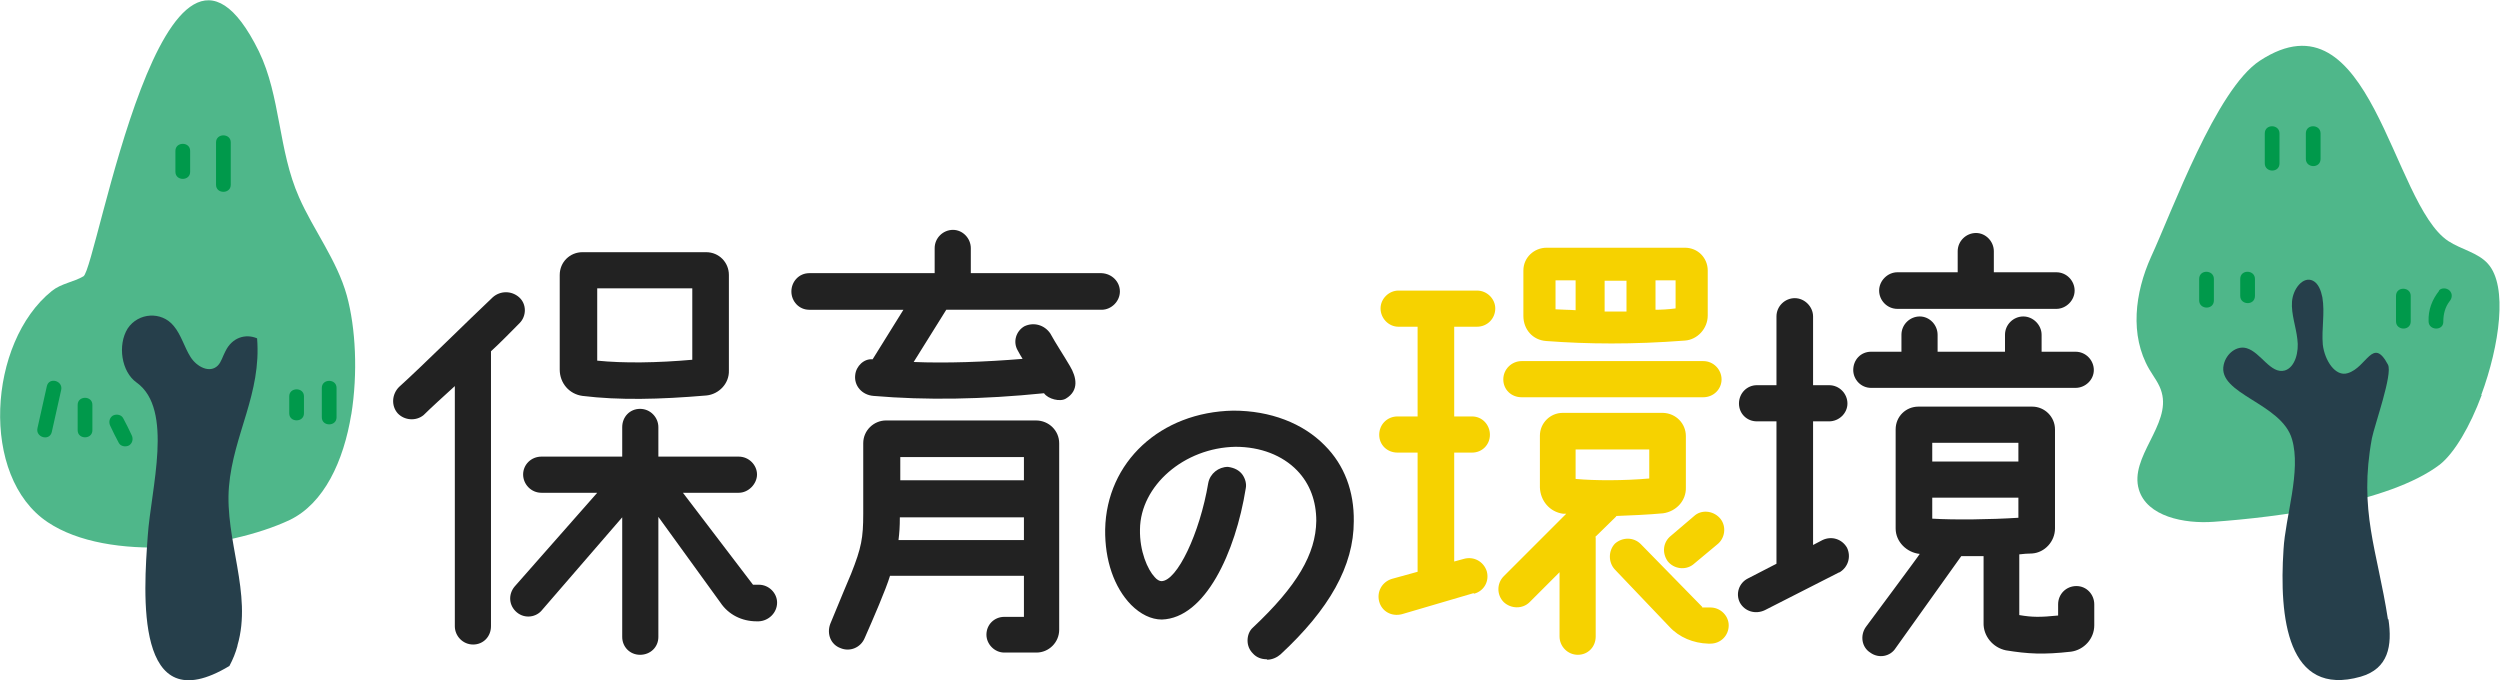 <?xml version="1.0" encoding="UTF-8"?><svg id="_レイヤー_2" xmlns="http://www.w3.org/2000/svg" viewBox="0 0 56.01 15.24"><defs><style>.cls-1{fill:#222;}.cls-1,.cls-2,.cls-3,.cls-4,.cls-5{stroke-width:0px;}.cls-2{fill:#263f4b;}.cls-3{fill:#f6d200;}.cls-4{fill:#00994b;}.cls-5{fill:#4fb78a;}</style></defs><g id="_タイトル"><g id="title41"><path class="cls-1" d="M10.19,8.65c-.21.19-.56.51-.7.65-.17.14-.43.12-.58-.04-.15-.17-.13-.43.03-.59.49-.44,1.59-1.53,2.1-2.01.17-.15.42-.15.59,0,.17.15.17.42.01.58-.19.19-.41.42-.64.63v6.16c0,.23-.17.41-.4.41s-.41-.19-.41-.41v-5.38ZM17,13.1c.23,0,.41.19.41.4,0,.23-.19.41-.41.42h-.05c-.33,0-.63-.15-.81-.42l-1.39-1.92v2.69c0,.23-.18.4-.41.4s-.4-.18-.4-.4v-2.68l-1.79,2.07c-.13.17-.39.21-.57.06s-.2-.4-.05-.58l1.85-2.1h-1.25c-.23,0-.41-.19-.41-.41s.18-.4.41-.4h1.81v-.66c0-.23.17-.41.4-.41s.41.19.41.41v.66h1.8c.23,0,.41.19.41.4s-.19.41-.41.41h-1.25l1.57,2.06h.13ZM12.54,6.16c0-.29.23-.51.51-.51h2.77c.29,0,.51.23.51.51v2.14c.01.29-.22.53-.5.56-1.06.09-1.96.11-2.78.01-.3-.04-.51-.29-.51-.59v-2.12ZM13.38,6.46v1.62c.59.06,1.34.05,2.13-.02v-1.6h-2.13Z"/><path class="cls-1" d="M18.13,6.12h2.81v-.56c0-.23.19-.41.41-.41s.4.19.4.41v.56h2.93c.23.01.41.19.41.41s-.19.41-.41.41h-3.48l-.73,1.17c.71.03,1.6,0,2.44-.07-.04-.06-.07-.12-.11-.19-.11-.19-.04-.43.15-.54.21-.1.45-.03.58.16.12.22.3.49.44.73.15.25.21.55-.09.73-.13.08-.4.01-.49-.12-1.38.14-2.65.16-3.82.06-.26-.02-.44-.23-.41-.47.02-.2.2-.37.39-.35l.69-1.11h-2.11c-.23,0-.4-.19-.4-.41s.17-.41.4-.41ZM22.94,13.82v-.92h-3c-.09.3-.38.97-.57,1.4-.09.21-.33.31-.54.22-.22-.08-.31-.32-.23-.54.18-.44.46-1.11.47-1.13.23-.58.27-.8.27-1.34v-1.58c0-.29.24-.51.51-.51h3.36c.29,0,.52.23.52.51v4.18c0,.28-.23.51-.51.51h-.72c-.22,0-.4-.19-.4-.4,0-.23.18-.4.4-.4h.42ZM22.94,12.09v-.5h-2.78c0,.22-.01.34-.03.51h2.81ZM20.17,10.25v.51h2.77v-.52h-2.77Z"/><path class="cls-3" d="M33.01,13.29l-1.6.47c-.23.06-.45-.06-.51-.28-.06-.22.06-.44.28-.51l.58-.16v-2.67h-.45c-.23,0-.41-.17-.41-.4s.18-.41.41-.41h.45v-2.01h-.43c-.22,0-.4-.19-.4-.41s.19-.4.4-.4h1.76c.23,0,.41.19.41.4,0,.23-.18.41-.41.41h-.51v2.01h.4c.23,0,.4.19.4.41s-.17.4-.4.4h-.4v2.44l.22-.06c.22-.06.44.06.51.28.06.22-.06.44-.28.5ZM36.21,11.57l-.47.46s.01.01.01.01v2.22c0,.23-.17.41-.4.41s-.41-.19-.41-.41v-1.44l-.67.67c-.16.16-.42.15-.58,0-.16-.16-.16-.42,0-.58l1.4-1.4h-.07c-.3-.04-.51-.29-.52-.59v-1.16c0-.28.23-.51.51-.51h2.25c.29.01.51.24.51.52v1.15c.01.3-.22.54-.51.58-.31.03-.77.05-1.05.06ZM38.16,8.9h-4.07c-.23,0-.41-.17-.41-.4s.19-.41.41-.41h4.07c.23,0,.41.19.41.41s-.18.4-.41.4ZM34.64,7.64c-.3-.02-.51-.26-.51-.56v-1.02c0-.29.24-.51.52-.51h3.1c.29,0,.51.23.51.51v1.01c0,.29-.23.54-.51.56-1.17.09-2.18.08-3.11.01ZM35.3,6.95v-.67h-.45v.65c.13.01.33.01.45.02ZM36.95,10.07h-1.65v.66c.43.04,1.09.04,1.65-.01v-.65ZM36.44,6.98v-.69h-.49v.69h.49ZM38.13,13.61h.19c.23,0,.41.19.41.4,0,.23-.18.41-.41.41h-.05c-.33-.01-.65-.14-.87-.38l-1.22-1.28c-.15-.16-.15-.42,0-.58.17-.15.42-.15.58.01l1.38,1.41ZM37.09,6.94c.13,0,.3-.01.45-.03v-.63h-.45v.66ZM37.98,11.54c.17-.13.43-.09.57.09.13.17.1.43-.08.57l-.54.45c-.17.13-.43.1-.57-.08-.13-.19-.1-.43.08-.57l.54-.46Z"/><path class="cls-1" d="M41.21,12.82l-1.67.85c-.21.1-.45.03-.56-.17-.1-.2-.02-.44.18-.54l.64-.33v-3.19h-.44c-.22,0-.4-.17-.4-.4s.18-.41.4-.41h.44v-1.54c0-.23.19-.41.41-.41s.41.19.41.41v1.54h.36c.23,0,.41.19.41.41s-.19.4-.41.4h-.36v2.77l.21-.11c.21-.1.44-.02.55.17.1.21.02.45-.18.56ZM45.75,7.88h.75c.23,0,.41.19.41.41s-.19.4-.41.4h-4.58c-.23,0-.4-.19-.4-.4,0-.23.17-.41.4-.41h.68v-.38c0-.23.19-.41.41-.41s.4.19.4.41v.38h1.51v-.38c0-.23.19-.41.41-.41s.41.19.41.41v.38ZM46.11,13.54c0-.23.18-.41.41-.41s.4.19.4.41v.47c0,.3-.23.55-.52.59-.62.07-.97.05-1.46-.03-.29-.06-.51-.32-.5-.62v-1.49h-.5l-1.47,2.06c-.12.19-.38.24-.57.1-.19-.12-.23-.38-.1-.57,0,0,1.22-1.64,1.21-1.64-.29-.03-.54-.27-.54-.57v-2.22c0-.29.23-.51.51-.51h2.55c.28,0,.51.23.51.51v2.22c0,.29-.23.54-.51.56-.1,0-.2.01-.29.02v1.36c.29.05.47.05.87.01v-.26ZM44.67,5.63v.47h1.4c.23,0,.41.19.41.41s-.19.41-.41.41h-3.56c-.23,0-.41-.19-.41-.41s.19-.41.41-.41h1.35v-.47c0-.23.19-.41.41-.41s.4.19.4.41ZM43.29,9.92v.42h1.93v-.42h-1.93ZM45.22,11.6v-.45h-1.93v.47c.5.03,1.3.02,1.93-.02Z"/><path class="cls-1" d="M28.38,14.77c-.12,0-.23-.04-.31-.13-.08-.08-.12-.18-.12-.29s.04-.22.12-.29c.99-.93,1.41-1.65,1.42-2.39,0-.44-.14-.83-.43-1.13-.33-.34-.82-.53-1.38-.53-1.15.02-2.13.87-2.14,1.85-.01.49.17.9.33,1.07.05.06.11.09.15.09.35,0,.86-1.07,1.05-2.2.04-.21.23-.36.44-.36.15.02.26.08.33.18.06.09.09.2.07.3-.23,1.44-.91,2.91-1.88,2.94-.24,0-.48-.12-.69-.33-.38-.39-.59-1-.58-1.69.03-1.51,1.24-2.63,2.87-2.66.83,0,1.56.28,2.05.78.44.44.66,1.03.65,1.7,0,1-.55,1.97-1.64,2.98-.08.07-.19.12-.3.12Z"/><path class="cls-5" d="M55.6,8.85c-.26.7-.61,1.3-.94,1.56-1.15.87-3.67,1.18-5.06,1.28-.67.05-1.5-.12-1.68-.72-.22-.73.72-1.45.51-2.18-.05-.19-.18-.35-.28-.52-.44-.76-.32-1.71.04-2.51.48-1.04,1.46-3.76,2.44-4.4,2.49-1.63,2.95,3.2,4.22,4.04.29.19.67.26.89.51.45.5.26,1.83-.15,2.94Z"/><path class="cls-2" d="M53.51,13.87c.09.6,0,1.11-.62,1.29-1.65.47-1.83-1.33-1.73-2.85.04-.73.4-1.76.19-2.47-.23-.81-1.68-1.01-1.53-1.67.06-.26.3-.43.51-.37.32.09.54.59.86.5.23-.07.32-.42.28-.7-.03-.28-.14-.56-.12-.84.02-.29.25-.58.47-.47.12.06.18.22.21.37.06.35-.02.71.01,1.06.04.35.28.73.56.64.43-.13.56-.83.9-.19.11.21-.3,1.35-.36,1.65-.3,1.63.12,2.5.36,4.06Z"/><path class="cls-4" d="M50.74,2.99v.67c0,.21.33.22.33,0v-.67c0-.21-.33-.22-.33,0h0Z"/><path class="cls-4" d="M51.66,2.99v.57c0,.21.33.22.33,0v-.57c0-.21-.33-.22-.33,0h0Z"/><path class="cls-4" d="M49.27,6.25v.48c0,.21.33.22.33,0v-.48c0-.21-.33-.22-.33,0h0Z"/><path class="cls-4" d="M50.19,6.25v.38c0,.21.33.22.33,0v-.38c0-.21-.33-.22-.33,0h0Z"/><path class="cls-4" d="M53.68,6.63v.57c0,.21.33.22.33,0v-.57c0-.21-.33-.22-.33,0h0Z"/><path class="cls-4" d="M54.65,6.51c-.16.2-.25.43-.24.69,0,.21.34.22.33,0,0-.16.04-.32.14-.45.06-.07.07-.17,0-.24-.06-.06-.18-.07-.24,0h0Z"/><path class="cls-5" d="M7.87,9.28c-.17,1.05-.61,2-1.38,2.37-1.38.65-4.06.96-5.42.05-1.53-1.02-1.34-4.03.09-5.18.21-.17.49-.2.71-.33.3-.18,1.82-9.33,3.93-5.04.49,1.01.43,2.21.9,3.27.32.73.85,1.41,1.07,2.2.2.73.25,1.74.1,2.67Z"/><path class="cls-2" d="M5.32,14.47c-.04.15-.1.3-.18.45-2.14,1.29-1.92-1.65-1.83-2.91.07-1.05.59-2.84-.25-3.44-.34-.24-.43-.84-.2-1.21.24-.36.76-.39,1.03-.06.17.2.24.48.38.7.14.22.43.37.61.19.08-.08.11-.21.17-.32.15-.31.45-.4.71-.29.1,1.24-.53,2.15-.63,3.32-.1,1.19.53,2.4.19,3.56Z"/><path class="cls-4" d="M3.93,3.38v.47c0,.21.33.21.33,0v-.47c0-.21-.33-.21-.33,0h0Z"/><path class="cls-4" d="M4.84,3.19v.95c0,.21.33.21.33,0v-.95c0-.21-.33-.21-.33,0h0Z"/><path class="cls-4" d="M6.48,8.88v.38c0,.21.33.21.33,0v-.38c0-.21-.33-.21-.33,0h0Z"/><path class="cls-4" d="M7.21,8.69v.66c0,.21.33.21.33,0v-.66c0-.21-.33-.21-.33,0h0Z"/><path class="cls-4" d="M1.05,8.65c-.07.31-.14.63-.21.94-.05.21.27.3.32.09.07-.31.14-.63.21-.94.05-.21-.27-.3-.32-.09h0Z"/><path class="cls-4" d="M1.74,9.07v.57c0,.21.33.21.33,0v-.57c0-.21-.33-.21-.33,0h0Z"/><path class="cls-4" d="M2.47,9.54c.06.13.12.25.19.38.04.08.15.1.23.06.08-.05.1-.15.06-.23-.06-.13-.12-.25-.19-.38-.04-.08-.15-.1-.23-.06-.08.05-.1.15-.06.23h0Z"/></g></g></svg>